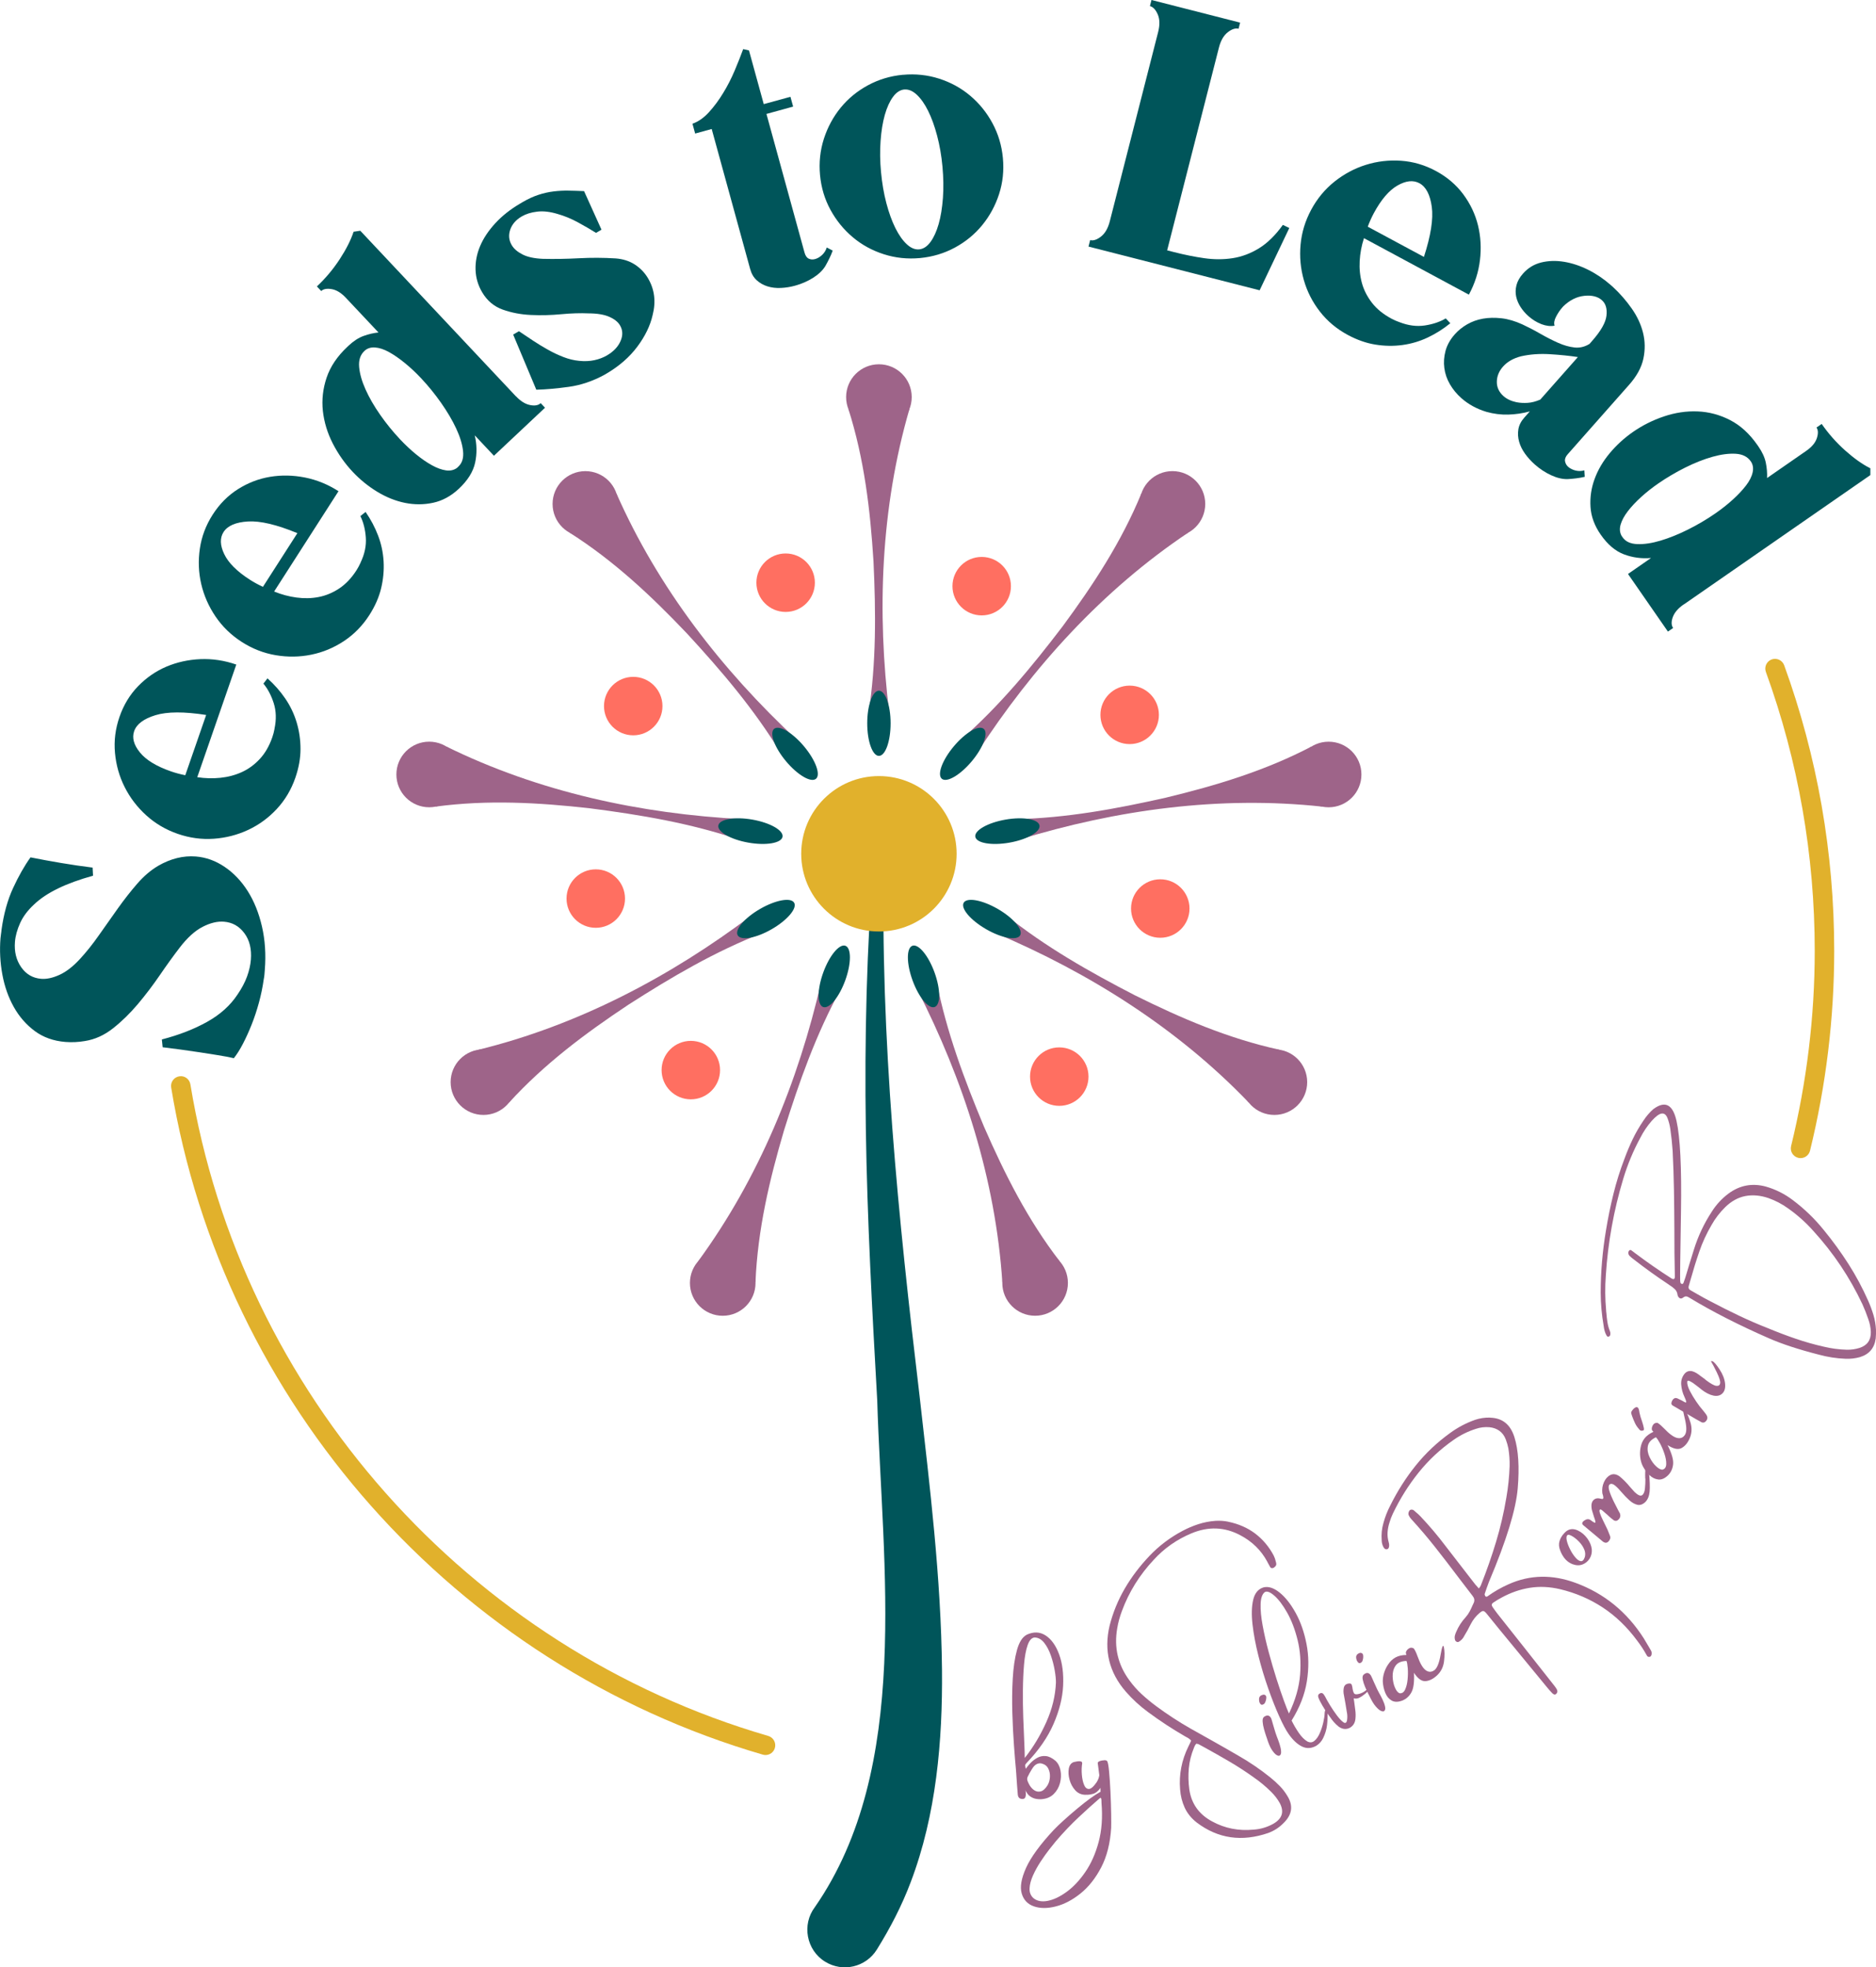 <?xml version="1.0" encoding="UTF-8"?>
<svg id="Capa_2" xmlns="http://www.w3.org/2000/svg" viewBox="0 0 857.34 898.98">
  <defs>
    <style>
      .cls-1 {
        fill: #00555a;
      }

      .cls-2 {
        fill: #ff6f61;
      }

      .cls-3 {
        fill: #e1b12c;
      }

      .cls-4 {
        fill: #9e6489;
      }
    </style>
  </defs>
  <g id="Capa_1-2" data-name="Capa_1">
    <g id="SubMarks">
      <g>
        <path class="cls-1" d="M403.96,391.81c-1.8,82.63,6.55,164.56,16.34,246.54,4.63,41.09,9.76,82.33,10.2,124.82.28,32.1-2.56,66.05-14.32,96.93-4.01,10.66-9.34,20.93-15.46,30.77-5.01,8.06-15.6,10.53-23.66,5.52-8.54-5.25-10.72-16.94-4.66-24.92,44.27-63.77,30.75-155.83,28.5-231.47-2.32-41.25-4.58-82.69-5.21-124.16-.64-41.47.4-82.98,3.66-124.27.1-1.26,1.21-2.21,2.47-2.11,1.22.1,2.14,1.14,2.12,2.34h0Z"/>
        <g>
          <g>
            <g id="_x3C_Repetición_radial_x3E_">
              <g>
                <path class="cls-4" d="M415.61,186.94c-13.11,45.13-14.92,92.76-9.18,139.15,0,0-9.52,0-9.52,0,3.57-23.12,3.37-46.32,2.28-69.58-1.48-23.56-4.21-46.75-11.46-69.58,0,0,27.88,0,27.88,0h0Z"/>
                <ellipse class="cls-1" cx="401.67" cy="330.52" rx="5.34" ry="14.89"/>
                <circle class="cls-4" cx="401.67" cy="181.45" r="14.99"/>
              </g>
            </g>
            <g id="_x3C_Repetición_radial_x3E_-2" data-name="_x3C_Repetición_radial_x3E_">
              <g>
                <path class="cls-4" d="M542.96,243.44c-39.05,26.15-71.05,61.47-96.48,100.69,0,0-7.3-6.12-7.3-6.12,17.59-15.41,32.36-33.32,46.47-51.83,14.01-19,26.83-38.52,35.94-60.66,0,0,21.36,17.92,21.36,17.92h0Z"/>
                <ellipse class="cls-1" cx="439.99" cy="344.46" rx="14.89" ry="5.34" transform="translate(-106.7 460.1) rotate(-50)"/>
                <circle class="cls-4" cx="535.81" cy="230.27" r="14.99"/>
              </g>
            </g>
            <g id="_x3C_Repetición_radial_x3E_-3" data-name="_x3C_Repetición_radial_x3E_">
              <g>
                <path class="cls-4" d="M604.21,368.59c-46.72-5.07-93.94,1.42-138.63,15.12,0,0-1.65-9.38-1.65-9.38,23.38-.5,46.21-4.72,68.91-9.84,22.94-5.55,45.31-12.26,66.53-23.37,0,0,4.84,27.46,4.84,27.46h0Z"/>
                <ellipse class="cls-1" cx="460.39" cy="379.79" rx="14.89" ry="5.34" transform="translate(-58.96 85.72) rotate(-10)"/>
                <circle class="cls-4" cx="607.19" cy="353.91" r="14.99"/>
              </g>
            </g>
            <g id="_x3C_Repetición_radial_x3E_-4" data-name="_x3C_Repetición_radial_x3E_">
              <g>
                <path class="cls-4" d="M570.68,503.82c-32.53-33.92-72.87-59.3-115.92-77.53,0,0,4.76-8.25,4.76-8.25,18.24,14.65,38.43,26.08,59.11,36.76,21.14,10.5,42.59,19.73,65.98,24.86,0,0-13.94,24.15-13.94,24.15h0Z"/>
                <ellipse class="cls-1" cx="453.3" cy="419.96" rx="5.34" ry="14.89" transform="translate(-137.04 602.55) rotate(-60)"/>
                <circle class="cls-4" cx="582.4" cy="494.49" r="14.99"/>
              </g>
            </g>
            <g id="_x3C_Repetición_radial_x3E_-5" data-name="_x3C_Repetición_radial_x3E_">
              <g>
                <path class="cls-4" d="M458.07,585.86c-3.12-46.89-17.71-92.27-38.97-133.9,0,0,8.95-3.26,8.95-3.26,4.55,22.94,12.68,44.68,21.65,66.16,9.45,21.63,19.95,42.49,34.57,61.46,0,0-26.2,9.54-26.2,9.54h0Z"/>
                <ellipse class="cls-1" cx="422.06" cy="446.17" rx="5.34" ry="14.89" transform="translate(-127.15 171.26) rotate(-20)"/>
                <circle class="cls-4" cx="473.05" cy="586.25" r="14.99"/>
              </g>
            </g>
            <g id="_x3C_Repetición_radial_x3E_-6" data-name="_x3C_Repetición_radial_x3E_">
              <g>
                <path class="cls-4" d="M319.06,576.33c27.76-37.93,45.74-82.06,56.22-127.62,0,0,8.95,3.26,8.95,3.26-11.26,20.5-19.01,42.38-25.94,64.6-6.67,22.64-12.03,45.37-13.03,69.3,0,0-26.2-9.54-26.2-9.54h0Z"/>
                <ellipse class="cls-1" cx="381.27" cy="446.17" rx="14.89" ry="5.34" transform="translate(-168.4 651.85) rotate(-70)"/>
                <circle class="cls-4" cx="330.29" cy="586.26" r="14.99"/>
              </g>
            </g>
            <g id="_x3C_Repetición_radial_x3E_-7" data-name="_x3C_Repetición_radial_x3E_">
              <g>
                <path class="cls-4" d="M218.71,479.67c45.64-11.21,87.79-33.46,125.1-61.62,0,0,4.76,8.25,4.76,8.25-21.8,8.47-41.8,20.24-61.39,32.81-19.66,13.06-38.38,27.02-54.52,44.71,0,0-13.94-24.15-13.94-24.15h0Z"/>
                <ellipse class="cls-1" cx="350.03" cy="419.96" rx="14.89" ry="5.34" transform="translate(-163.08 231.28) rotate(-30)"/>
                <circle class="cls-4" cx="220.93" cy="494.49" r="14.99"/>
              </g>
            </g>
            <g id="_x3C_Repetición_radial_x3E_-8" data-name="_x3C_Repetición_radial_x3E_">
              <g>
                <path class="cls-4" d="M203.97,341.12c42.17,20.75,88.76,30.8,135.44,33.2,0,0-1.65,9.38-1.65,9.38-22.15-7.53-45.03-11.36-68.12-14.33-23.46-2.64-46.77-3.97-70.51-.79,0,0,4.84-27.46,4.84-27.46h0Z"/>
                <ellipse class="cls-1" cx="342.95" cy="379.79" rx="5.34" ry="14.89" transform="translate(-90.62 651.58) rotate(-80)"/>
                <circle class="cls-4" cx="196.14" cy="353.9" r="14.99"/>
              </g>
            </g>
            <g id="_x3C_Repetición_radial_x3E_-9" data-name="_x3C_Repetición_radial_x3E_">
              <g>
                <path class="cls-4" d="M281.73,225.52c18.97,43,48.2,80.65,82.41,112.5,0,0-7.3,6.12-7.3,6.12-12.13-20-27.19-37.65-42.98-54.76-16.27-17.1-33.28-33.11-53.5-45.93,0,0,21.36-17.92,21.36-17.92h0Z"/>
                <ellipse class="cls-1" cx="363.34" cy="344.47" rx="5.34" ry="14.89" transform="translate(-136.42 314.14) rotate(-40)"/>
                <circle class="cls-4" cx="267.52" cy="230.28" r="14.99"/>
              </g>
            </g>
          </g>
          <g>
            <g id="_x3C_Repetición_radial_x3E_-10" data-name="_x3C_Repetición_radial_x3E_">
              <circle class="cls-2" cx="484.09" cy="491.97" r="13.36"/>
            </g>
            <g id="_x3C_Repetición_radial_x3E_-11" data-name="_x3C_Repetición_radial_x3E_">
              <circle class="cls-2" cx="315.71" cy="488.99" r="13.36"/>
            </g>
            <g id="_x3C_Repetición_radial_x3E_-12" data-name="_x3C_Repetición_radial_x3E_">
              <circle class="cls-2" cx="272.27" cy="410.61" r="13.36"/>
            </g>
            <g id="_x3C_Repetición_radial_x3E_-13" data-name="_x3C_Repetición_radial_x3E_">
              <circle class="cls-2" cx="289.39" cy="322.65" r="13.36"/>
            </g>
            <g id="_x3C_Repetición_radial_x3E_-14" data-name="_x3C_Repetición_radial_x3E_">
              <circle class="cls-2" cx="359.04" cy="266.27" r="13.36"/>
            </g>
            <g id="_x3C_Repetición_radial_x3E_-15" data-name="_x3C_Repetición_radial_x3E_">
              <circle class="cls-2" cx="448.64" cy="267.85" r="13.36"/>
            </g>
            <g id="_x3C_Repetición_radial_x3E_-16" data-name="_x3C_Repetición_radial_x3E_">
              <circle class="cls-2" cx="516.26" cy="326.66" r="13.36"/>
            </g>
            <g id="_x3C_Repetición_radial_x3E_-17" data-name="_x3C_Repetición_radial_x3E_">
              <circle class="cls-2" cx="530.25" cy="415.16" r="13.36"/>
            </g>
          </g>
          <circle class="cls-3" cx="401.67" cy="390.14" r="35.51"/>
        </g>
      </g>
      <g>
        <path class="cls-1" d="M72.27,395.65c5.73-3.3,11.47-4.72,17.21-4.27,4.68.37,9.08,1.96,13.2,4.76,4.11,2.79,7.63,6.48,10.53,11.06s5.07,9.96,6.5,16.14,1.87,12.78,1.31,19.82c-.06.75-.12,1.47-.17,2.16s-.17,1.46-.34,2.31c-.49,3.5-1.22,7.01-2.18,10.53-.96,3.52-2.06,6.84-3.3,9.96s-2.55,6.02-3.94,8.7c-1.38,2.68-2.79,4.93-4.22,6.73-2.21-.5-4.64-.96-7.28-1.38-2.65-.43-5.4-.86-8.25-1.3-2.86-.44-5.74-.86-8.66-1.25-2.91-.4-5.7-.76-8.35-1.07l-.36-3.56c7.87-2.05,14.79-4.74,20.73-8.07,5.94-3.32,10.56-7.48,13.85-12.47,1.94-2.84,3.4-5.59,4.36-8.25.96-2.65,1.54-5.2,1.74-7.65.39-4.9-.6-8.94-2.98-12.13-2.37-3.19-5.47-4.94-9.32-5.24-2.98-.24-6.24.54-9.76,2.35-3.52,1.81-7.02,4.99-10.49,9.52-2.87,3.74-5.89,7.92-9.05,12.54-3.16,4.62-6.52,9.04-10.07,13.26-3.56,4.21-7.33,7.9-11.34,11.06-4.01,3.16-8.29,5.09-12.86,5.8-2.94.51-5.9.65-8.88.42-5.44-.44-10.1-2.1-14-4.98-3.9-2.89-7.09-6.54-9.58-10.97s-4.24-9.39-5.25-14.88c-1.01-5.49-1.29-11-.85-16.53.05-.64.13-1.28.23-1.91s.19-1.28.23-1.91c1.01-7.31,2.78-13.71,5.31-19.18,2.53-5.47,5.18-10.14,7.95-13.99,4.43.89,9.08,1.74,13.93,2.56,4.87.82,9.68,1.53,14.45,2.12l.19,3.71c-12.38,3.41-21.35,7.78-26.92,13.11-2.89,2.66-5.02,5.49-6.38,8.49s-2.16,5.88-2.38,8.64c-.36,4.47.6,8.33,2.85,11.56,2.26,3.23,5.3,5,9.14,5.31,2.45.2,5.2-.39,8.25-1.76,3.06-1.37,6.17-3.75,9.33-7.15,3.05-3.3,5.99-6.98,8.83-11.05,2.85-4.07,5.72-8.13,8.61-12.19,2.9-4.07,5.85-7.83,8.86-11.3,3.01-3.47,6.2-6.19,9.57-8.17Z"/>
        <path class="cls-1" d="M125.45,332.96c.9-4.21.77-8.09-.36-11.65-1.14-3.56-2.71-6.53-4.71-8.92l1.86-2.41c3.11,2.78,5.8,5.83,8.09,9.17,2.29,3.34,4.03,6.96,5.22,10.88,1.18,3.91,1.78,7.99,1.78,12.23s-.79,8.63-2.36,13.17c-1.89,5.45-4.72,10.2-8.5,14.26s-8.13,7.24-13.06,9.54c-4.92,2.3-10.17,3.65-15.72,4.04-5.56.39-11.07-.36-16.51-2.25-5.45-1.89-10.23-4.71-14.36-8.46-4.13-3.75-7.41-8.05-9.85-12.91-2.45-4.86-3.91-10.05-4.42-15.6-.51-5.55.18-11.05,2.07-16.49,1.89-5.45,4.72-10.12,8.5-14.01,3.78-3.88,8.09-6.86,12.92-8.92,4.84-2.04,10.01-3.19,15.52-3.43,5.51-.23,10.98.59,16.43,2.48l-17.84,51.46c3.54.55,7.07.64,10.59.28,3.51-.36,6.78-1.24,9.81-2.62,3.02-1.38,5.74-3.37,8.17-5.98s4.35-5.93,5.74-9.96c.21-.61.4-1.22.56-1.84.16-.63.31-1.3.46-2.05ZM94.22,326.71c-10.08-1.57-17.8-1.54-23.17.1s-8.62,4.08-9.74,7.3c-1.05,3.03-.17,6.28,2.64,9.73,2.82,3.47,7.55,6.35,14.21,8.66,2.02.7,4.19,1.28,6.51,1.75l9.55-27.55Z"/>
        <path class="cls-1" d="M164.8,257.03c1.86-3.88,2.65-7.69,2.38-11.42-.27-3.72-1.1-6.99-2.48-9.78l2.37-1.9c2.37,3.42,4.28,7.02,5.72,10.81,1.45,3.78,2.28,7.71,2.52,11.79.23,4.09-.15,8.19-1.14,12.31s-2.79,8.2-5.39,12.25c-3.12,4.85-6.99,8.8-11.61,11.86-4.63,3.06-9.6,5.13-14.93,6.21-5.33,1.09-10.74,1.16-16.23.24-5.5-.93-10.67-2.95-15.52-6.06-4.85-3.12-8.84-6.98-11.97-11.59-3.13-4.61-5.31-9.56-6.55-14.86-1.23-5.29-1.44-10.69-.63-16.21.81-5.51,2.76-10.68,5.88-15.54,3.11-4.85,6.96-8.72,11.54-11.62,4.59-2.89,9.47-4.77,14.66-5.63,5.19-.86,10.48-.76,15.89.3,5.41,1.07,10.54,3.15,15.39,6.27l-29.42,45.84c3.31,1.36,6.72,2.28,10.22,2.75,3.51.47,6.89.4,10.15-.24,3.26-.63,6.38-1.93,9.35-3.89,2.97-1.96,5.61-4.74,7.92-8.33.35-.54.67-1.09.97-1.66.3-.57.61-1.19.93-1.88ZM135.9,243.63c-9.43-3.89-16.94-5.67-22.55-5.34-5.61.33-9.33,1.94-11.18,4.81-1.73,2.7-1.63,6.06.29,10.08,1.92,4.03,5.84,7.94,11.78,11.75,1.8,1.16,3.77,2.23,5.92,3.23l15.74-24.53Z"/>
        <path class="cls-1" d="M235.75,181.03c2.12,2.26,4.27,3.61,6.45,4.05,2.18.45,3.81.16,4.9-.86l1.97,2.1-23.34,21.94-8.77-9.33c1,4.19,1.06,8.34.18,12.47-.89,4.13-3.35,8.09-7.4,11.9-3.58,3.36-7.5,5.51-11.75,6.43-4.27.93-8.57.94-12.92.06-4.35-.89-8.59-2.59-12.71-5.1-4.11-2.5-7.85-5.54-11.21-9.12-3.58-3.81-6.6-8.12-9.07-12.91-2.45-4.8-3.96-9.76-4.53-14.87-.55-5.11.02-10.2,1.72-15.24,1.7-5.04,4.85-9.73,9.45-14.04l.58-.55c2.26-2.12,4.53-3.6,6.82-4.43,2.29-.84,4.58-1.37,6.85-1.6l-14.93-15.87c-2.12-2.26-4.27-3.57-6.45-3.94-2.18-.37-3.78-.08-4.79.87l-1.98-2.1c3.96-3.72,7.44-7.86,10.43-12.44s5.1-8.75,6.34-12.55l3.06-.46,71.09,75.63ZM209.54,213.14c1.72-1.62,2.41-3.98,2.07-7.09-.34-3.12-1.4-6.54-3.16-10.31-1.76-3.75-4.05-7.63-6.86-11.64-2.81-4.01-5.86-7.76-9.14-11.25-2.4-2.56-4.88-4.88-7.42-6.95-2.54-2.07-4.95-3.75-7.26-5.02-2.3-1.27-4.44-1.97-6.4-2.1-1.96-.13-3.57.4-4.82,1.58-1.88,1.76-2.69,4.21-2.42,7.32s1.24,6.53,2.93,10.29c1.68,3.75,3.91,7.62,6.69,11.59,2.77,3.98,5.8,7.7,9.09,11.2,2.41,2.56,4.87,4.86,7.36,6.89,2.5,2.04,4.91,3.69,7.21,4.96,2.3,1.27,4.43,2.05,6.39,2.33,1.96.28,3.63-.1,5.04-1.12l.7-.66Z"/>
        <path class="cls-1" d="M237.15,151.35c2.06,1.39,4.21,2.82,6.43,4.29,2.23,1.48,4.5,2.86,6.82,4.16,2.32,1.3,4.68,2.42,7.09,3.35,2.41.94,4.79,1.51,7.15,1.74,2.51.26,4.84.16,6.98-.3,2.15-.46,4.1-1.2,5.84-2.23,2.95-1.74,4.99-3.9,6.12-6.49,1.14-2.59,1.06-4.99-.24-7.2-.92-1.56-2.55-2.87-4.9-3.9s-5.5-1.56-9.48-1.57c-3.7-.17-7.86-.04-12.5.39-4.64.44-9.25.56-13.84.34-4.58-.2-8.87-1.03-12.87-2.45-4-1.43-7.13-4.07-9.41-7.93-1.9-3.22-2.9-6.66-3.01-10.31-.11-3.66.59-7.26,2.09-10.81,1.5-3.55,3.8-7,6.9-10.38,3.09-3.37,6.9-6.39,11.41-9.04l.96-.57c2.58-1.51,5.04-2.65,7.38-3.41s4.64-1.28,6.9-1.55c2.26-.28,4.51-.4,6.76-.36,2.25.03,4.65.11,7.19.22l7.96,17.62-2.49,1.46c-2.55-1.59-5.33-3.21-8.34-4.85-3.01-1.63-6.07-2.89-9.2-3.78-3.47-1.05-6.59-1.42-9.37-1.07-2.78.33-5.13,1.06-7.07,2.2-2.66,1.57-4.41,3.6-5.25,6.07-.83,2.48-.6,4.82.7,7.03.97,1.66,2.62,3.08,4.92,4.26,2.31,1.18,5.43,1.85,9.37,2.01,5.27.12,10.74.03,16.39-.27,5.65-.3,11.24-.27,16.77.07,3.37.25,6.31,1.18,8.81,2.8,2.51,1.63,4.52,3.73,6.04,6.3,2.98,5.07,3.67,10.66,2.09,16.8-1.1,4.86-3.44,9.68-7.01,14.45-3.57,4.78-8.26,8.86-14.06,12.28l-.96.56c-5.35,2.91-10.78,4.74-16.29,5.5-5.5.76-10.45,1.2-14.84,1.31l-10.57-25.19,2.62-1.54Z"/>
        <path class="cls-1" d="M350.27,52.07l17.4,63.33c.39,1.44,1.03,2.37,1.92,2.79.89.42,1.85.49,2.89.2,1.13-.31,2.2-.93,3.22-1.88,1.01-.95,1.72-2.08,2.13-3.41l2.72,1.41c-.44,1.23-.96,2.45-1.57,3.67-.6,1.23-1.2,2.36-1.8,3.41-1.23,2-3.09,3.78-5.59,5.36-2.5,1.57-5.25,2.77-8.23,3.59-2.17.6-4.34.94-6.53,1.04-2.19.1-4.22-.14-6.1-.73-1.88-.59-3.52-1.52-4.92-2.8s-2.4-2.99-2.99-5.16l-17.57-63.95-7.56,2.08-1.23-4.48c2.73-.97,5.26-2.75,7.59-5.33,2.34-2.58,4.5-5.49,6.48-8.76,1.99-3.25,3.73-6.67,5.24-10.24,1.51-3.57,2.8-6.83,3.87-9.78l2.65.6,6.75,24.55,12.2-3.35,1.23,4.48-12.2,3.35Z"/>
        <path class="cls-1" d="M412.65,34.19c5.74-.53,11.27.06,16.57,1.76,5.31,1.71,10.02,4.29,14.15,7.77,4.13,3.47,7.53,7.66,10.18,12.56,2.65,4.9,4.25,10.22,4.78,15.96.53,5.74-.05,11.24-1.76,16.49-1.71,5.26-4.28,9.97-7.69,14.15-3.42,4.18-7.58,7.6-12.48,10.25-4.9,2.65-10.22,4.25-15.96,4.79-5.74.53-11.27-.05-16.57-1.76-5.31-1.7-10.03-4.29-14.16-7.77-4.13-3.48-7.52-7.64-10.17-12.49-2.65-4.84-4.24-10.14-4.78-15.88-.53-5.74.05-11.27,1.75-16.58,1.71-5.3,4.27-10.05,7.68-14.23,3.42-4.18,7.58-7.6,12.48-10.25,4.9-2.65,10.22-4.25,15.96-4.79ZM413.27,40.89c-1.91.18-3.64,1.31-5.16,3.37-1.52,2.07-2.77,4.81-3.74,8.21-.96,3.42-1.62,7.38-1.94,11.91-.33,4.52-.27,9.28.2,14.27.48,5.09,1.29,9.83,2.45,14.22s2.53,8.16,4.11,11.34c1.58,3.17,3.31,5.63,5.19,7.38,1.88,1.75,3.78,2.54,5.69,2.36s3.63-1.3,5.16-3.37c1.52-2.07,2.77-4.81,3.74-8.21.97-3.41,1.61-7.37,1.95-11.9.33-4.52.25-9.34-.22-14.43-.46-4.98-1.28-9.67-2.44-14.05-1.16-4.39-2.53-8.17-4.11-11.34-1.58-3.17-3.31-5.63-5.19-7.38-1.88-1.75-3.78-2.54-5.69-2.36Z"/>
        <path class="cls-1" d="M589.21,104.2l-13.55,28.45-78.21-19.98.76-2.95c1.45.37,3.1-.17,4.96-1.63s3.2-3.78,4.02-7l22.08-86.44c.82-3.21.76-5.9-.17-8.06-.94-2.16-2.13-3.43-3.58-3.81l.71-2.79,40.51,10.35-.71,2.79c-1.45-.37-3.11.17-4.96,1.63-1.86,1.45-3.2,3.78-4.02,7l-23.66,92.64,3.25.83c4.66,1.19,9.22,2.11,13.68,2.75,4.46.64,8.79.65,12.98,0,4.18-.64,8.2-2.15,12.06-4.52,3.86-2.38,7.5-5.94,10.91-10.69l2.95,1.42Z"/>
        <path class="cls-1" d="M639.59,147.22c4.01,1.56,7.87,2.06,11.57,1.5,3.69-.56,6.88-1.63,9.55-3.22l2.09,2.21c-3.23,2.63-6.68,4.8-10.34,6.53s-7.52,2.87-11.57,3.42c-4.05.55-8.17.48-12.36-.2-4.18-.67-8.39-2.15-12.62-4.43-5.08-2.74-9.32-6.29-12.72-10.67-3.41-4.38-5.85-9.19-7.34-14.41-1.49-5.23-1.99-10.62-1.48-16.17.5-5.55,2.12-10.86,4.85-15.94,2.73-5.08,6.28-9.36,10.63-12.84,4.36-3.47,9.13-6.03,14.32-7.66,5.18-1.63,10.55-2.26,16.11-1.88,5.55.38,10.87,1.94,15.95,4.68,5.07,2.73,9.23,6.27,12.47,10.62,3.23,4.35,5.48,9.08,6.74,14.18,1.25,5.11,1.56,10.4.91,15.87-.64,5.47-2.33,10.75-5.06,15.83l-47.95-25.81c-1.11,3.41-1.76,6.87-1.96,10.41-.2,3.53.14,6.89,1.02,10.1.88,3.2,2.42,6.21,4.6,9.03s5.15,5.22,8.92,7.25c.57.31,1.14.59,1.73.84.59.26,1.24.52,1.95.77ZM650.74,117.39c3.15-9.7,4.35-17.33,3.59-22.89-.77-5.57-2.65-9.16-5.66-10.78-2.82-1.51-6.17-1.16-10.03,1.06-3.87,2.22-7.47,6.44-10.81,12.65-1.01,1.88-1.93,3.93-2.76,6.16l25.67,13.81Z"/>
        <path class="cls-1" d="M724.23,217.89c-1.26.3-2.58.53-3.93.69-1.35.17-2.63.28-3.84.35-2.34.07-4.85-.51-7.54-1.75-2.69-1.23-5.19-2.88-7.51-4.93-1.68-1.49-3.16-3.11-4.44-4.89-1.28-1.77-2.19-3.61-2.72-5.5-.54-1.89-.65-3.78-.35-5.66.3-1.87,1.19-3.65,2.68-5.33l2.55-2.88c-3.2.88-6.48,1.36-9.84,1.46s-6.7-.33-10.01-1.26c-4.39-1.33-8.19-3.4-11.39-6.22-2.16-1.91-3.92-4.04-5.27-6.38-1.36-2.33-2.21-4.8-2.55-7.39-.35-2.58-.17-5.21.54-7.86s2.12-5.18,4.24-7.58c1.56-1.76,3.43-3.27,5.62-4.54,2.19-1.27,4.6-2.13,7.22-2.6,2.62-.46,5.45-.52,8.5-.18,3.05.34,6.25,1.29,9.59,2.82,2.72,1.27,5.46,2.69,8.2,4.27,2.74,1.57,5.42,2.94,8.03,4.1s5.11,1.88,7.51,2.15,4.69-.27,6.88-1.62l1.16-1.32c4.03-4.56,6.24-8.42,6.6-11.58.37-3.16-.32-5.52-2.08-7.08-1.92-1.7-4.61-2.36-8.06-2-3.46.36-6.65,1.96-9.58,4.79l-.63.72c-.92,1.04-1.81,2.36-2.65,3.96-.85,1.6-1.09,3-.71,4.18-1.87.35-3.87.1-6-.7-2.13-.82-4.11-2.04-5.95-3.67-1.36-1.2-2.54-2.56-3.54-4.09-1-1.53-1.69-3.13-2.06-4.81-.37-1.69-.32-3.42.13-5.23.46-1.81,1.46-3.59,3.02-5.35,2.27-2.55,5.04-4.24,8.32-5.05,3.28-.8,6.75-.9,10.42-.3,3.67.6,7.36,1.83,11.06,3.68,3.71,1.85,7.16,4.2,10.36,7.02l.96.85c3.21,2.98,6.06,6.25,8.54,9.8,2.49,3.55,4.21,7.25,5.17,11.09.95,3.83,1.01,7.76.16,11.79-.85,4.02-3.01,7.99-6.47,11.91l-28.12,31.8c-.99,1.12-1.39,2.19-1.22,3.19.18,1.01.66,1.87,1.46,2.58.88.78,1.99,1.33,3.34,1.66,1.34.33,2.68.31,4.02-.08l.18,2.95ZM693.21,183.82c1.45.29,3.09.37,4.9.27,1.81-.11,3.75-.61,5.8-1.49l17.19-19.44c-3.9-.59-8.18-1.03-12.85-1.31-4.67-.28-9.06.04-13.16.97-3.5.9-6.24,2.47-8.22,4.71-1.84,2.09-2.78,4.39-2.81,6.93-.03,2.53.99,4.72,3.07,6.57,1.52,1.34,3.54,2.28,6.07,2.81Z"/>
        <path class="cls-1" d="M769.44,276.21c-2.55,1.76-4.2,3.69-4.96,5.78-.76,2.09-.71,3.75.14,4.97l-2.37,1.65-18.25-26.33,10.53-7.3c-4.29.37-8.41-.18-12.36-1.66-3.95-1.48-7.51-4.51-10.67-9.06-2.8-4.04-4.35-8.23-4.63-12.58-.28-4.35.33-8.61,1.86-12.78,1.52-4.18,3.83-8.11,6.92-11.81,3.08-3.7,6.65-6.95,10.68-9.75,4.3-2.98,9-5.34,14.11-7.06s10.23-2.49,15.38-2.28c5.14.2,10.08,1.51,14.82,3.95,4.74,2.43,8.9,6.24,12.5,11.41l.46.66c1.76,2.55,2.89,5.01,3.38,7.4s.68,4.73.58,7.01l17.9-12.41c2.54-1.76,4.16-3.7,4.85-5.8.68-2.1.63-3.72-.16-4.86l2.37-1.64c3.1,4.46,6.68,8.52,10.76,12.15,4.08,3.63,7.9,6.34,11.48,8.12v3.1s-85.29,59.14-85.29,59.14ZM741.55,245.55c1.35,1.94,3.59,2.97,6.72,3.08,3.12.12,6.68-.41,10.65-1.6s8.15-2.87,12.53-5.06c4.38-2.19,8.54-4.64,12.49-7.38,2.89-2,5.54-4.1,7.97-6.31,2.42-2.2,4.44-4.35,6.04-6.44,1.6-2.09,2.61-4.09,3.02-6.02.41-1.92.13-3.59-.85-5-1.47-2.12-3.76-3.28-6.88-3.47-3.12-.19-6.65.27-10.61,1.38-3.96,1.12-8.11,2.75-12.44,4.91-4.34,2.16-8.48,4.61-12.42,7.33-2.89,2-5.52,4.09-7.9,6.27-2.39,2.18-4.37,4.31-5.97,6.4s-2.68,4.08-3.24,5.97c-.57,1.9-.45,3.61.35,5.14l.55.8Z"/>
      </g>
      <g>
        <path class="cls-4" d="M469.16,747.02c3.18-1.49,6.08-1.38,8.71.33,2.63,1.72,4.68,4.6,6.16,8.63,1.48,4.04,2.08,8.82,1.82,14.34-.27,5.52-1.72,11.33-4.36,17.41-2.64,6.09-6.76,12.06-12.37,17.91-.4.4-.6.74-.6,1.04,0,.29.03.6.13.92.05.21.1.43.14.68.51-.8,1.22-1.67,2.12-2.62s1.93-1.75,3.12-2.41,2.48-.93,3.88-.8c1.4.12,2.88.84,4.44,2.16,1.19,1.1,1.96,2.58,2.31,4.44.35,1.86.27,3.78-.24,5.74-.52,1.97-1.49,3.65-2.92,5.06-1.43,1.4-3.36,2.18-5.78,2.33-1.53.03-2.8-.19-3.8-.66-1-.47-1.77-1.06-2.3-1.77-.53-.71-.88-1.33-1.04-1.87.11.37.19.88.24,1.53s-.02,1.23-.2,1.76c-.18.53-.56.83-1.15.89-1.46.07-2.24-.64-2.35-2.14s-.22-2.97-.35-4.42c-.12-1.79-.24-3.56-.36-5.3-.06-.51-.1-1.08-.13-1.7-.26-2.64-.55-6.27-.89-10.87-.34-4.61-.59-9.59-.75-14.96-.16-5.37-.1-10.59.19-15.66s.93-9.41,1.93-13.02c1-3.61,2.48-5.94,4.44-6.97ZM468.33,803.3c3.89-4.92,7.16-10.38,9.84-16.37s4.14-11.99,4.39-18c.03-1.39-.14-3.22-.53-5.5-.38-2.28-.97-4.58-1.77-6.9-.8-2.32-1.82-4.27-3.06-5.84s-2.69-2.37-4.37-2.43c-1.36.1-2.43,1.28-3.21,3.53s-1.32,5.19-1.63,8.81c-.31,3.62-.48,7.54-.52,11.76-.04,4.22.01,8.37.16,12.45.15,4.08.3,7.72.45,10.92.17,3.63.24,6.15.23,7.56ZM470.68,809.96c-.2.3-.34.58-.44.85-.48.76-.75,1.4-.81,1.93s.19,1.31.75,2.37c.59,1.23,1.37,2.18,2.34,2.87.97.68,2,.89,3.1.61,1.09-.28,2.15-1.23,3.15-2.85.62-1.07.96-2.31,1.05-3.71s-.17-2.7-.76-3.88c-.6-1.17-1.59-1.94-2.99-2.29-.63-.18-1.29-.14-1.97.12s-1.32.77-1.91,1.54c-.53.75-1.03,1.57-1.51,2.46Z"/>
        <path class="cls-4" d="M504.1,804.44c.86-.19,1.47-.1,1.86.28.33.42.63,1.98.89,4.68.26,2.69.47,5.84.64,9.43.17,3.59.27,6.93.32,10,.04,3.07.04,5.22,0,6.44-.44,7.05-1.96,13.06-4.56,18.04s-5.75,8.96-9.46,11.94c-3.71,2.98-7.48,4.94-11.3,5.91s-7.16.95-10.01-.04-4.71-2.96-5.56-5.91c-.85-2.95-.18-6.84,2.01-11.7,2.19-4.85,6.41-10.64,12.67-17.35,2.5-2.58,6-5.76,10.51-9.54s8.13-6.4,10.84-7.86c0-.55-.02-1.14-.05-1.77-1.02,1.47-2.13,2.37-3.33,2.71-1.2.34-2.33.49-3.38.43-.07,0-.13.02-.17.02-1.89-.04-3.45-.74-4.66-2.1-1.22-1.36-2.08-2.97-2.58-4.82s-.61-3.55-.32-5.08c.29-1.54,1.03-2.52,2.25-2.96.5-.13,1.06-.24,1.68-.33.62-.09,1.15-.07,1.58.04.43.11.63.43.59.95-.25,1.53-.3,3.2-.16,5.01.14,1.8.47,3.36.99,4.66.51,1.31,1.25,1.96,2.22,1.96s2.15-1.03,3.56-3.07c.65-1.03,1.06-2.09,1.22-3.19-.13-1.17-.27-2.27-.42-3.3-.14-.96-.25-1.76-.32-2.42.17-.34.49-.59.94-.75.46-.16.88-.25,1.26-.3.1,0,.18-.02.26-.03ZM503.4,823.75s-.01-.09-.02-.14c0-.25,0-.57-.02-.97-.03-.4-.09-.7-.19-.92s-.27-.23-.52-.03c-.26.24-.56.5-.92.79-2.21,1.89-5.1,4.49-8.66,7.82s-7.09,7.03-10.58,11.12c-.69.82-1.67,2.04-2.94,3.67-1.27,1.63-2.59,3.48-3.95,5.54-1.36,2.07-2.53,4.17-3.49,6.3s-1.49,4.11-1.59,5.92.47,3.3,1.7,4.46c1.62,1.38,3.8,1.82,6.52,1.31,2.73-.51,5.63-1.88,8.7-4.11,3.07-2.22,5.92-5.26,8.56-9.09,2.63-3.84,4.67-8.41,6.09-13.72s1.86-11.29,1.29-17.94Z"/>
        <path class="cls-4" d="M561.26,695.36c4.78.99,8.9,2.79,12.36,5.41,3.45,2.62,6.27,5.94,8.43,9.98.44.88.77,1.82.99,2.79.06.24.12.46.17.66.2.77-.06,1.42-.79,1.94-.35.31-.72.46-1.09.44-.37,0-.66-.18-.87-.52-.39-.66-.76-1.34-1.11-2.03-.08-.16-.17-.33-.26-.52-2.81-5.17-6.9-9.16-12.3-11.99-7.13-3.79-14.56-4.07-22.3-.85-6.69,2.81-12.43,6.83-17.21,12.07-6.52,6.96-11.38,14.78-14.58,23.48-.97,2.58-1.68,5.18-2.12,7.8-1.53,8.76.31,16.68,5.52,23.76,1.68,2.32,3.55,4.44,5.62,6.35,2.07,1.91,4.25,3.71,6.53,5.41,5.12,3.8,10.45,7.28,16.01,10.44,2.99,1.69,5.96,3.36,8.93,5,4.24,2.39,8.46,4.79,12.65,7.23,5.26,3,10.21,6.37,14.84,10.12,1.49,1.2,2.89,2.48,4.21,3.84s2.47,2.86,3.45,4.51c2.75,4.4,2.19,8.49-1.66,12.29-2.01,2.08-4.36,3.62-7.05,4.61-12.11,4.18-23.01,2.59-32.71-4.76-2.48-1.94-4.31-4.21-5.51-6.8-1.19-2.6-1.89-5.4-2.1-8.39-.56-6.78.71-13.32,3.81-19.6.32-.63.62-1.25.9-1.85.08-.28.2-.54.35-.8-.65-.7-1.36-1.22-2.15-1.59-.25-.15-.48-.28-.69-.38-5.87-3.39-11.49-7.08-16.87-11.07-3.72-2.73-7.09-5.82-10.1-9.27-7.66-8.78-10.15-18.86-7.46-30.24,1.55-6.04,3.86-11.69,6.95-16.97,3.08-5.27,6.84-10.23,11.27-14.89,4.34-4.57,9.34-8.36,15.02-11.38,2.34-1.25,4.77-2.29,7.3-3.11,2.53-.82,5.14-1.33,7.83-1.52,1.96-.12,3.9,0,5.79.38ZM546.27,797.36c-.25.4-.46.83-.63,1.31-1.27,3.09-2.06,6.22-2.35,9.4-.29,3.18-.21,6.38.23,9.62.95,6.53,4.42,11.4,10.42,14.62,5.77,3.16,12.07,4.41,18.88,3.76,3.14-.2,6.1-1.06,8.88-2.56,4.26-2.36,5.31-5.56,3.15-9.6-1.06-1.88-2.38-3.6-3.98-5.16-2.45-2.44-5.12-4.65-8.01-6.64-3.53-2.53-7.19-4.91-10.98-7.13-3.79-2.22-7.61-4.4-11.47-6.51-.86-.46-1.72-.92-2.56-1.39-.21-.12-.44-.19-.7-.2-.12-.07-.23-.1-.35-.11-.08.06-.15.13-.21.2-.15.12-.26.25-.33.41Z"/>
        <path class="cls-4" d="M578.07,778.15c-.13.27-.36.49-.69.66-.33.18-.61.25-.85.21-.27-.13-.47-.3-.62-.52-.15-.22-.28-.5-.4-.84,0-.1,0-.19-.03-.26-.08-.33-.11-.67-.09-1.03.04-1.03.63-1.68,1.76-1.94.41-.1.76-.05,1.05.16.29.21.46.5.51.86.03.93-.19,1.83-.65,2.7ZM584.74,802.25c-.34.16-.83.05-1.44-.34s-1.32-1.18-2.1-2.38c-.78-1.2-1.54-2.98-2.26-5.34-.08-.23-.18-.53-.31-.88-.31-.9-.64-1.96-.98-3.19-.34-1.24-.55-2.38-.62-3.43-.07-1.05.14-1.77.63-2.16,1.5-1.03,2.62-.76,3.33.82.17.5.33,1.02.48,1.55.04.24.11.5.21.77.23.76.45,1.51.66,2.24.22.63.4,1.24.56,1.85.14.4.34.96.6,1.72.42,1.04.84,2.18,1.25,3.43s.65,2.38.72,3.39c.07,1.01-.17,1.66-.73,1.96Z"/>
        <path class="cls-4" d="M577.41,725.37c2.25-.56,4.69.22,7.33,2.33s5.11,5.22,7.37,9.31c2.27,4.1,3.92,8.84,4.97,14.23s1.1,11.08.16,17.08c-.95,5.99-3.27,11.96-6.97,17.9.96,1.96,2.06,3.85,3.29,5.64,1.23,1.79,2.53,3.09,3.89,3.91,1.18.61,2.26.53,3.23-.27.97-.79,1.79-1.97,2.47-3.53s1.21-3.19,1.6-4.89c.39-1.7.6-3.14.62-4.31.06-.88.26-1.39.6-1.52s.58.2.72,1c.09,2.02,0,4.04-.23,6.04s-.81,3.94-1.72,5.83c-.68,1.47-1.72,2.66-3.11,3.58-2.26,1.29-4.46,1.43-6.6.39s-4.17-2.93-6.09-5.68c-1.23-1.72-2.67-4.43-4.34-8.14s-3.35-7.96-5.03-12.76-3.18-9.73-4.46-14.83c-1.29-5.09-2.19-9.88-2.7-14.36-.51-4.48-.41-8.24.31-11.29.73-3.05,2.29-4.93,4.69-5.65ZM589.06,783c2.96-6.14,4.65-12.05,5.09-17.76.44-5.7.06-10.98-1.14-15.82-1.2-4.84-2.79-9.01-4.77-12.51s-3.94-6.08-5.87-7.76-3.39-2.22-4.38-1.6c-1.17.91-1.79,2.72-1.88,5.45-.09,2.72.22,6,.93,9.82.7,3.83,1.62,7.85,2.75,12.07s2.31,8.27,3.54,12.15c1.24,3.88,2.37,7.24,3.41,10.08,1.04,2.84,1.81,4.8,2.32,5.88Z"/>
        <path class="cls-4" d="M624.08,772.53c1.13-.94,1.66-1.16,1.59-.67-.07.49-.74,1.26-1.99,2.3-.94.76-1.8,1.33-2.57,1.69-.77.36-1.59.43-2.46.23.09.6.17,1.19.25,1.76.16,1.16.3,2.26.43,3.31.23,1.5.26,3,.08,4.5-.15,1.26-.64,2.29-1.47,3.09-.83.8-1.8,1.24-2.91,1.32-1.11.07-2.22-.3-3.34-1.12-1.49-1.23-2.76-2.65-3.82-4.28-1.76-2.32-3.31-4.77-4.66-7.36-.31-.58-.56-1.18-.76-1.78-.23-.81.07-1.41.89-1.79.64-.25,1.18-.06,1.63.58.45.64.84,1.32,1.18,2.04.13.27.25.5.37.67.12.26.6,1.07,1.45,2.45s1.82,2.81,2.92,4.3c1.11,1.49,2.11,2.55,3,3.2s1.46.35,1.71-.87c.2-1.28.17-2.55-.1-3.81-.4-2.57-.83-5.12-1.32-7.66-.27-1.17-.28-2.33-.04-3.48.3-1.16,1.09-1.78,2.39-1.86.29-.05.56-.02.8.1s.39.3.44.55c.1.29.17.6.24.93.07.65.2,1.29.36,1.9.17.61.4,1.03.7,1.27.43.26,1.17.23,2.22-.07,1.05-.3,1.98-.78,2.79-1.43Z"/>
        <path class="cls-4" d="M622.67,758.94c-.09.28-.29.53-.59.75-.3.22-.57.33-.81.32-.28-.09-.51-.23-.69-.43-.17-.2-.34-.46-.51-.78,0-.1-.03-.18-.07-.25-.12-.32-.2-.66-.23-1-.1-1.03.39-1.75,1.48-2.16.39-.16.74-.15,1.06.02.32.17.53.43.62.78.16.92.06,1.84-.28,2.76ZM632.54,781.92c-.32.2-.81.16-1.48-.14s-1.46-.99-2.4-2.08c-.94-1.08-1.92-2.74-2.96-4.98-.11-.22-.26-.5-.43-.83-.43-.84-.9-1.86-1.41-3.03-.51-1.18-.86-2.29-1.07-3.32s-.1-1.77.33-2.23c1.35-1.22,2.49-1.1,3.41.36.24.47.47.96.69,1.47.08.23.18.48.31.73.33.73.65,1.43.96,2.12.3.59.57,1.18.8,1.76.19.37.47.91.83,1.62.56.97,1.13,2.05,1.7,3.23.57,1.19.96,2.27,1.17,3.26s.06,1.67-.46,2.04Z"/>
        <path class="cls-4" d="M659.87,752.79c.35,1.64.37,3.73.07,6.28-.3,2.55-1.31,4.67-3.02,6.33-1.71,1.67-3.48,2.6-5.31,2.8-1.83.2-3.64-1.07-5.42-3.8.2,4.17-.18,7.14-1.16,8.91-.97,1.77-2.34,3.02-4.08,3.75-2.01.77-3.66.77-4.96.02-1.3-.76-2.28-1.94-2.92-3.54-.65-1.61-1.02-3.29-1.12-5.05-.05-1.33.16-2.71.61-4.13.46-1.42,1.07-2.69,1.83-3.78.92-1.4,2.04-2.47,3.37-3.2,1.33-.73,2.98-1.11,4.96-1.13.05.01.05-.03,0-.13-.08-.14-.16-.35-.21-.62-.06-.26-.03-.51.07-.75.28-.65.76-1.16,1.43-1.55.67-.39,1.38-.36,2.13.11.57.83,1.12,1.99,1.65,3.48,1.17,3.26,2.4,5.39,3.69,6.37,1.29.98,2.59,1.03,3.91.15,1.32-.89,2.31-3.27,2.97-7.14.66-3.88,1.17-5,1.52-3.36ZM639.69,773.75c1.07.1,1.89-.47,2.47-1.72.57-1.25.95-2.77,1.12-4.56.17-1.78.2-3.48.08-5.11-.12-1.62-.32-2.75-.6-3.39-2.41.08-4.08.83-5.01,2.23-.94,1.41-1.37,3.07-1.3,4.99.07,1.92.44,3.61,1.09,5.08.66,1.47,1.38,2.29,2.16,2.48Z"/>
        <path class="cls-4" d="M680.99,647.82c5.59.13,9.29,3.1,11.11,8.92,1.82,5.82,2.32,13.6,1.51,23.32-.81,9.73-5.19,23.98-13.14,42.76-.69,1.8-1.34,3.64-1.96,5.53-.05.14-.04.31.05.51.09.2.17.38.23.55.2.16.39.23.56.22.17,0,.34-.08.5-.21,2.99-2.15,6.18-3.98,9.57-5.48,9.75-4.37,19.99-4.57,30.71-.6,13,4.8,23.36,13.23,31.07,25.3.89,1.43,1.72,2.83,2.51,4.22.26.44.51.87.73,1.27.37.6.48,1.23.33,1.89-.05.26-.15.51-.3.73-.15.23-.37.35-.67.37-.27.05-.52,0-.74-.13-.22-.14-.39-.34-.51-.61-1.31-2.37-2.78-4.62-4.41-6.74-4.56-6.17-9.78-11.2-15.66-15.07-5.88-3.87-12.35-6.65-19.4-8.35-4.87-1.16-9.52-1.37-13.97-.66-4.45.72-8.72,2.2-12.81,4.44-1.35.71-2.65,1.49-3.9,2.36-.76.5-.85,1.18-.26,2.03.72,1.03,1.46,2.06,2.25,3.08,3.83,4.84,7.65,9.66,11.45,14.46,4.88,6.2,9.75,12.38,14.64,18.57.44.54.82,1.13,1.13,1.76.23.71.1,1.3-.43,1.77-.27.27-.56.36-.88.27s-.6-.27-.87-.54c-.87-.9-1.72-1.85-2.53-2.85-7.42-9.01-14.83-18.01-22.21-27-.79-.97-1.56-1.93-2.32-2.87-.37-.46-.73-.9-1.09-1.35-.63-.78-1.25-1.55-1.86-2.29-.63-.78-1.16-1.19-1.56-1.23-.41-.03-.97.27-1.7.9-1.65,1.39-2.99,3.08-4.01,5.07-.93,1.89-1.95,3.75-3.07,5.56,0,.05-.02.09-.05.12-.55,1.03-1.35,1.84-2.39,2.42-.34.18-.7.15-1.07-.08s-.6-.56-.67-.99c-.15-.63-.15-1.24,0-1.82.15-.58.34-1.12.57-1.62,1.07-2.53,2.53-4.78,4.36-6.76.7-.79,1.3-1.65,1.8-2.59s.95-1.89,1.36-2.86c.19-.43.37-.82.55-1.17.43-1.06.26-2.08-.53-3.05-2.33-3.03-4.65-6.06-6.95-9.08-3.36-4.47-6.77-8.91-10.25-13.31-3.48-4.4-7.11-8.66-10.89-12.79-.47-.52-.85-1.09-1.13-1.72-.17-.4-.18-.86-.02-1.39s.42-.89.76-1.07c.65-.26,1.26-.11,1.85.44.23.18.45.38.66.6.76.6,1.47,1.26,2.14,1.96,4.07,4.31,7.91,8.84,11.5,13.61,3.32,4.33,6.67,8.66,10.05,13,1.15,1.48,2.3,2.96,3.45,4.44.27.33.58.69.96,1.09.24.24.48.5.7.78.2-.3.37-.55.54-.73.24-.36.4-.7.49-.98,2.54-6.4,4.81-12.9,6.81-19.51,2-6.61,3.58-13.39,4.74-20.36.82-4.68,1.31-9.45,1.48-14.29.07-2.69-.13-5.41-.58-8.16-.27-1.32-.64-2.65-1.14-3.98-.66-1.75-1.64-3.09-2.92-4.01-1.28-.93-2.8-1.48-4.56-1.66-2.15-.18-4.21.06-6.18.73-3.67,1.16-7.06,2.84-10.18,5.03-6.12,4.28-11.47,9.26-16.03,14.95-4.57,5.69-8.49,11.94-11.77,18.77-.61,1.29-1.11,2.62-1.51,3.96-.49,1.47-.79,2.96-.9,4.48-.11,1.52.06,3.08.51,4.69.2.64.26,1.29.16,1.96-.05.36-.18.66-.4.89-.21.23-.5.34-.88.33-.27,0-.5-.1-.71-.29-.2-.19-.38-.41-.53-.65-.56-1.01-.83-2.08-.84-3.2-.21-2.73.05-5.36.79-7.88.76-2.82,1.81-5.47,3.12-7.98,3.29-6.65,7.19-12.76,11.68-18.34,4.49-5.58,9.72-10.52,15.69-14.82,3.46-2.53,7.25-4.54,11.38-6,2.18-.74,4.47-1.09,6.88-1.03Z"/>
        <path class="cls-4" d="M715,700.45c1.68-1.81,3.69-2.18,6.04-1.11,1.71.8,3.15,2.01,4.35,3.64,1.19,1.63,1.88,3.28,2.06,4.96.13,1.57-.19,2.98-.97,4.24s-1.86,2.16-3.25,2.71c-1.39.55-2.96.5-4.72-.17-1.51-.64-2.72-1.59-3.65-2.82-.78-1.04-1.4-2.19-1.86-3.44-.6-1.5-.7-2.93-.29-4.27.4-1.34,1.17-2.59,2.29-3.75ZM724.28,711.49c.3-1.17.21-2.35-.3-3.51-.5-1.16-1.21-2.25-2.13-3.25s-1.88-1.82-2.89-2.48c-1.4-.91-2.3-1.14-2.72-.7-.41.44-.48,1.27-.2,2.48s.78,2.52,1.48,3.92,1.5,2.64,2.39,3.69c.89,1.06,1.72,1.63,2.51,1.74s1.4-.53,1.86-1.9Z"/>
        <path class="cls-4" d="M751.92,675.66l-.04-.04c-.02-.24-.03-.8-.03-1.66s.03-1.73.11-2.61.21-1.45.4-1.7c.19-.25.49.11.92,1.09.05.14.09.33.13.56.03.23.08.45.13.65,0,.07,0,.13.01.2.41,4.26.53,7.4.34,9.43s-.84,3.63-1.96,4.78c-1.23,1.14-2.46,1.56-3.7,1.25-1.23-.3-2.45-1-3.65-2.09s-2.35-2.27-3.44-3.56c-1.12-1.34-2.15-2.39-3.1-3.17s-1.76-.93-2.44-.47c-.53.51-.58,1.49-.13,2.92.44,1.43,1.07,2.96,1.87,4.61.8,1.64,1.53,3.06,2.18,4.27.36.65.62,1.12.77,1.4.27.69.28,1.34.02,1.95-.26.6-.73,1.08-1.4,1.42-.47.13-.91.09-1.32-.14-.83-.58-1.63-1.24-2.42-1.98-.5-.5-1.01-.94-1.53-1.36-.13-.11-.28-.25-.47-.41-.26-.23-.51-.45-.76-.67-.25-.22-.49-.39-.73-.51-.24-.12-.43-.1-.56.06-.24.22-.21.77.09,1.66s.72,1.88,1.26,2.98c.53,1.1,1.01,2.09,1.45,2.98.37.78.63,1.31.76,1.58.07.13.12.27.17.41.3.77.61,1.56.93,2.34.26.66.18,1.31-.24,1.95-.82,1.33-1.84,1.54-3.06.63-2.97-2.47-5.95-4.96-8.92-7.46-.76-.66-.61-1.37.44-2.11s1.99-.83,2.83-.27c1.3.99,2.04,1.4,2.22,1.22.18-.18,0-1.05-.58-2.61-.25-.77-.49-1.57-.73-2.39-.36-1.03-.5-2.12-.43-3.29.16-1.13.63-1.93,1.4-2.42s1.73-.56,2.86-.22c.48.15.8.15.97.02s.23-.35.2-.66c-.03-.31-.1-.65-.2-1.02-.14-.35-.24-.69-.28-1.01-.19-1.73.06-3.37.76-4.92s1.68-2.64,2.96-3.27c1.27-.63,2.67-.42,4.18.64,1.7,1.4,3.28,3,4.75,4.8.72.84,1.42,1.62,2.1,2.35,1.56,1.47,2.69,1.96,3.42,1.46s1.16-1.5,1.31-3.01c.16-1.51.23-3.04.21-4.59Z"/>
        <path class="cls-4" d="M745.55,645.13c.14-.33.34-.63.61-.91.04-.06.08-.11.1-.14.13-.11.25-.24.35-.38.68-.58,1.2-.8,1.56-.67.36.13.61.45.76.95.16.5.26,1,.31,1.51.27,1.28.66,2.62,1.18,4.03.4,1.21.68,2.22.83,3.03s-.05,1.2-.58,1.16c-.4.13-.74.1-1.02-.07-.28-.18-.53-.44-.76-.77-.73-.83-1.32-1.74-1.76-2.71-.45-.97-.87-1.99-1.25-3.04-.13-.31-.23-.62-.3-.93-.16-.37-.16-.72-.03-1.06ZM769.93,644.2c.98,1.36,1.84,3.27,2.59,5.73.75,2.46.68,4.79-.2,7.01-.89,2.21-2.13,3.78-3.73,4.7-1.6.92-3.77.49-6.5-1.29,1.87,3.73,2.72,6.61,2.54,8.62-.18,2.02-.92,3.71-2.23,5.08-1.53,1.51-3.04,2.19-4.53,2.02-1.5-.17-2.87-.85-4.11-2.06-1.24-1.21-2.26-2.6-3.06-4.17-.58-1.19-.95-2.54-1.11-4.03-.16-1.49-.11-2.89.14-4.2.27-1.66.87-3.08,1.79-4.29.93-1.2,2.29-2.21,4.08-3.04.05,0,.03-.05-.06-.11-.14-.1-.28-.26-.44-.48-.16-.22-.23-.46-.23-.72,0-.7.23-1.37.68-2,.46-.63,1.13-.88,2-.76.86.53,1.82,1.37,2.92,2.51,2.39,2.52,4.37,3.96,5.94,4.34,1.58.37,2.79-.1,3.64-1.45.85-1.34.79-3.91-.17-7.73-.96-3.81-.95-5.04.03-3.68ZM759.92,671.52c1.02-.33,1.54-1.19,1.56-2.57.02-1.38-.25-2.92-.82-4.62-.56-1.7-1.23-3.27-1.99-4.7s-1.4-2.39-1.92-2.86c-2.17,1.05-3.4,2.4-3.68,4.07-.29,1.66-.01,3.36.83,5.09.84,1.72,1.86,3.13,3.05,4.21s2.19,1.55,2.98,1.39Z"/>
        <path class="cls-4" d="M784.57,627.08c-1.2-2.45-1.99-3.96-2.38-4.53-.39-.56-.25-.73.42-.51.66.23,1.72,1.43,3.18,3.63,1.46,2.2,2.31,4.33,2.56,6.4.24,2.07-.15,3.62-1.18,4.64s-2.4,1.36-4.09,1.03c-1.7-.34-3.53-1.26-5.49-2.77-.03-.02-.11-.09-.23-.21-.33-.25-.82-.63-1.46-1.15s-1.32-1.03-2.03-1.53c-.72-.5-1.35-.85-1.88-1.06-.54-.21-.85-.09-.92.35-.06,1.14.34,2.54,1.19,4.2.86,1.66,1.83,3.28,2.91,4.86,1.08,1.59,2,2.8,2.75,3.64.22.29.46.59.73.88.33.4.65.82.96,1.26.92,1.22.88,2.32-.11,3.31-.54.56-1.17.69-1.89.4-.52-.28-1-.56-1.46-.83-.29-.18-.57-.33-.83-.45-3.62-2.15-7.27-4.29-10.96-6.42-.4-.29-.58-.66-.53-1.09.05-.44.22-.89.51-1.36.22-.35.52-.63.91-.82.39-.2.91-.14,1.57.16.23.1.45.21.66.34.13.04.25.09.35.15.54.24.99.48,1.34.7.53.33.92.52,1.16.56s.33-.11.26-.47-.33-1.06-.79-2.08c-.85-1.79-1.34-3.67-1.49-5.64-.12-1.79.36-3.38,1.42-4.77.92-1.19,2.12-1.63,3.59-1.32.72.2,1.39.5,2.01.88.62.39,1.22.81,1.8,1.28.62.43,1.26.89,1.89,1.37.18.18.36.35.56.51,2.17,1.63,3.76,2.52,4.76,2.65,1,.13,1.59-.25,1.77-1.14.18-.89-.33-2.56-1.52-5.02Z"/>
        <path class="cls-4" d="M755.58,506.82c5.35-3.97,8.88-2.19,10.58,5.33,1.7,7.52,2.38,21.32,2.06,41.42-.33,20.1-.46,30.61-.38,31.54.02.15.04.29.05.42,0,.22.03.45.12.69.09.24.25.39.5.44.31.09.53.05.64-.11.11-.16.22-.35.3-.58l.02-.05c.46-1.26.88-2.54,1.25-3.82.4-1.37.81-2.73,1.23-4.1.7-2.31,1.42-4.64,2.17-7,1.92-6.15,4.64-11.93,8.18-17.33,2.02-3.19,4.55-5.94,7.59-8.23,5.2-3.85,10.92-4.91,17.15-3.21,4.47,1.29,8.56,3.34,12.29,6.17,5.35,4.03,10.11,8.63,14.26,13.81,4.05,4.94,7.78,10.08,11.2,15.43,3.42,5.36,6.4,10.94,8.97,16.75.95,2.13,1.75,4.29,2.41,6.48.66,2.19,1.04,4.45,1.16,6.78.05,1.32,0,2.65-.12,3.99-.6,4.43-3.04,7.27-7.31,8.53-2.1.57-4.26.82-6.47.73-4.15-.16-8.21-.79-12.16-1.87-9.16-2.34-16.73-4.81-22.71-7.42-13.9-6.08-26.07-12.29-36.51-18.62-.53-.36-1.01-.55-1.45-.59-.43-.04-.92.15-1.45.57-.44.35-.87.46-1.29.33s-.76-.48-1.05-1.05c-.03-.01-.04-.05-.02-.1-.06-.06-.09-.13-.1-.22-.13-1.17-.53-2.1-1.23-2.78-.7-.69-1.49-1.3-2.4-1.85-.2-.16-.39-.3-.57-.41-5.47-3.62-10.77-7.44-15.91-11.44-.7-.5-1.34-1.06-1.94-1.66-.4-.47-.56-1.02-.45-1.65.06-.34.22-.61.5-.8s.54-.2.78-.04c.53.37,1.03.74,1.51,1.12.16.17.34.31.56.43,5.29,3.98,10.74,7.76,16.35,11.34,1.02.63,1.53.32,1.53-.92-.17-7.16-.24-14.3-.22-21.43-.03-6.03-.09-12.01-.19-17.97-.1-5.95-.3-11.94-.6-17.95-.23-3.35-.59-6.7-1.06-10.02-.26-1.71-.68-3.36-1.28-4.94-.9-2.34-2.42-2.76-4.54-1.28-.96.73-1.86,1.57-2.68,2.51-2.06,2.36-3.81,4.96-5.24,7.79-3.22,5.94-5.81,12.17-7.78,18.71-4.35,14.42-7,29.13-7.96,44.15-.4,5.31-.35,10.61.14,15.93,0,.41.04.8.11,1.18.1,1.43.27,2.85.49,4.26.22,1.42.61,2.79,1.16,4.13.18.48.23.96.15,1.46-.03.54-.32.87-.86,1-.21.06-.37.03-.5-.09-.12-.12-.24-.27-.36-.43-.39-.7-.69-1.43-.89-2.19s-.35-1.5-.43-2.26c-.88-5.02-1.33-10.08-1.36-15.19.03-9.55.84-19.06,2.44-28.51.91-5.55,2.03-11.06,3.38-16.52,1.35-5.46,3.02-10.81,5.04-16.07,1.13-3.1,2.4-6.11,3.81-9.05,1.41-2.93,3.05-5.75,4.9-8.46,1.26-1.92,2.75-3.67,4.49-5.22ZM771.76,587.61c-.25.94.06,1.63.93,2.05,1.06.61,2.12,1.21,3.17,1.81,1.9,1.1,3.8,2.15,5.7,3.12,4.48,2.37,8.93,4.61,13.35,6.7,4.42,2.09,8.7,3.95,12.85,5.56,4.51,1.88,8.86,3.52,13.02,4.94,4.17,1.42,8.35,2.6,12.54,3.55,3.53.86,7.12,1.33,10.75,1.43,1.97.03,3.87-.25,5.71-.82,3.55-1.13,5.28-3.57,5.2-7.29-.08-2.05-.48-4.05-1.2-5.98-.76-2.24-1.65-4.48-2.65-6.71-5.76-12.24-13.22-23.4-22.41-33.47-3.43-3.87-7.29-7.31-11.55-10.32-2.79-2.01-5.79-3.58-8.99-4.71-3.7-1.25-7.21-1.56-10.52-.93-3.31.63-6.37,2.31-9.19,5.04-2.51,2.47-4.61,5.2-6.29,8.2-2.28,3.89-4.14,7.91-5.57,12.08-1.44,4.17-2.75,8.39-3.94,12.67-.28,1.01-.57,2.03-.89,3.07Z"/>
      </g>
      <path class="cls-3" d="M349.84,801.97c-.41,0-.83-.06-1.24-.18-140.55-40.9-246.68-160.56-270.37-304.84-.4-2.42,1.24-4.71,3.67-5.11,2.42-.44,4.71,1.24,5.11,3.67,23.15,140.92,126.8,257.79,264.08,297.74,2.36.69,3.71,3.15,3.03,5.51-.56,1.95-2.34,3.21-4.27,3.21Z"/>
      <path class="cls-3" d="M822.86,529.21c-.35,0-.71-.04-1.06-.13-2.39-.59-3.85-2.99-3.26-5.38,7.16-29.25,10.8-59.25,10.8-89.19,0-43.75-7.51-86.64-22.33-127.48-.83-2.31.36-4.86,2.67-5.7,2.3-.82,4.86.36,5.7,2.67,15.17,41.82,22.86,85.73,22.86,130.51,0,30.65-3.72,61.37-11.05,91.31-.5,2.03-2.32,3.39-4.32,3.39Z"/>
    </g>
  </g>
</svg>